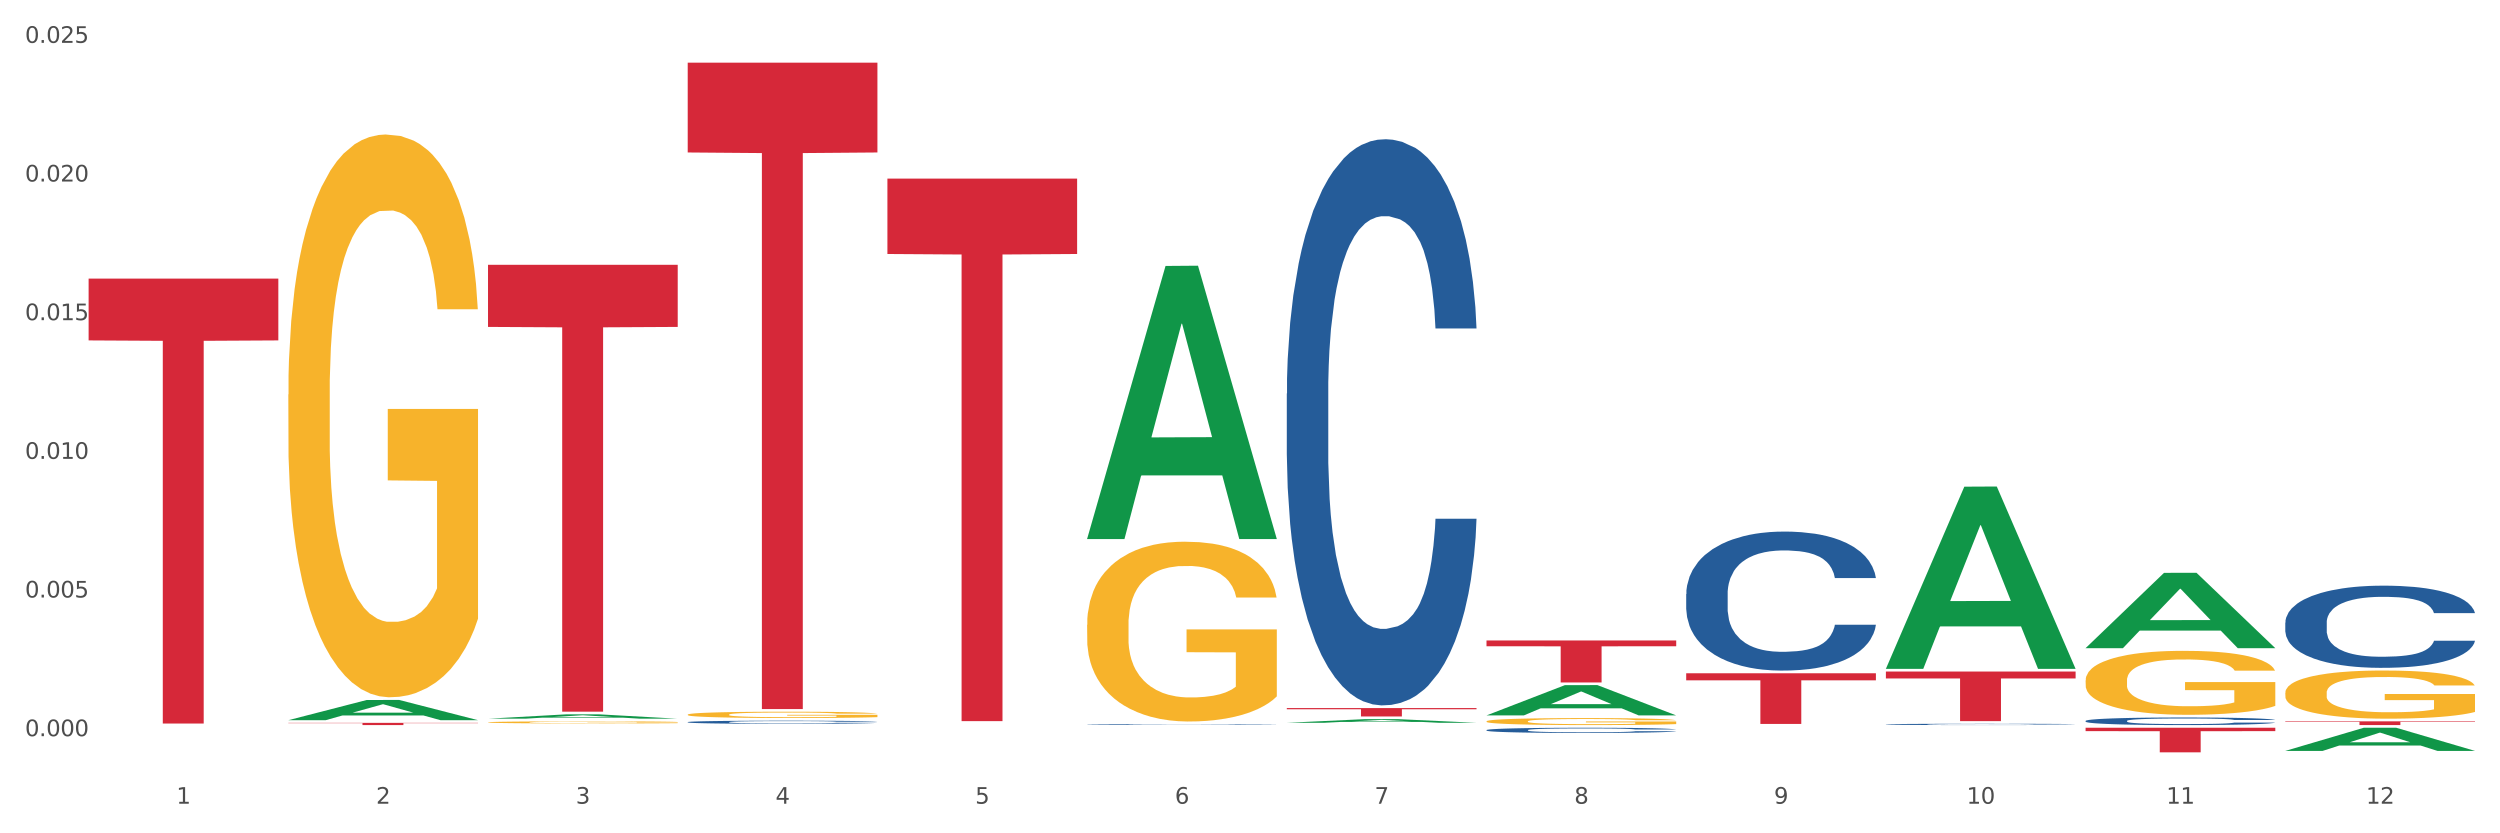 <?xml version="1.0" encoding="utf-8" standalone="no"?>
<!DOCTYPE svg PUBLIC "-//W3C//DTD SVG 1.1//EN"
  "http://www.w3.org/Graphics/SVG/1.1/DTD/svg11.dtd">
<svg xmlns:xlink="http://www.w3.org/1999/xlink" width="1080pt" height="360pt" viewBox="0 0 1080 360" xmlns="http://www.w3.org/2000/svg" version="1.1">
 <rect x="0" y="0" width="1080" height="360" fill="#333333" stroke="none"/>
 <defs>
  <style type="text/css">*{stroke-linejoin: round; stroke-linecap: butt}</style>
 </defs>
 <g id="figure_1">
  <g id="patch_1">
   <path d="M 0 360 
L 1080 360 
L 1080 0 
L 0 0 
z
" style="fill: #ffffff; stroke: #ffffff; stroke-linejoin: miter"/>
  </g>
  <g id="axes_1">
   <g id="matplotlib.axis_1">
    <g id="xtick_1">
     <g id="text_1">
      <!-- 1 -->
      <g style="fill: #4d4d4d" transform="translate(76.207 347.204) scale(0.096 -0.096)">
       <defs>
        <path id="DejaVuSans-31" d="M 794 531 
L 1825 531 
L 1825 4091 
L 703 3866 
L 703 4441 
L 1819 4666 
L 2450 4666 
L 2450 531 
L 3481 531 
L 3481 0 
L 794 0 
L 794 531 
z
" transform="scale(0.016)"/>
       </defs>
       <use xlink:href="#DejaVuSans-31"/>
      </g>
     </g>
    </g>
    <g id="xtick_2">
     <g id="text_2">
      <!-- 2 -->
      <g style="fill: #4d4d4d" transform="translate(162.476 347.204) scale(0.096 -0.096)">
       <defs>
        <path id="DejaVuSans-32" d="M 1228 531 
L 3431 531 
L 3431 0 
L 469 0 
L 469 531 
Q 828 903 1448 1529 
Q 2069 2156 2228 2338 
Q 2531 2678 2651 2914 
Q 2772 3150 2772 3378 
Q 2772 3750 2511 3984 
Q 2250 4219 1831 4219 
Q 1534 4219 1204 4116 
Q 875 4013 500 3803 
L 500 4441 
Q 881 4594 1212 4672 
Q 1544 4750 1819 4750 
Q 2544 4750 2975 4387 
Q 3406 4025 3406 3419 
Q 3406 3131 3298 2873 
Q 3191 2616 2906 2266 
Q 2828 2175 2409 1742 
Q 1991 1309 1228 531 
z
" transform="scale(0.016)"/>
       </defs>
       <use xlink:href="#DejaVuSans-32"/>
      </g>
     </g>
    </g>
    <g id="xtick_3">
     <g id="text_3">
      <!-- 3 -->
      <g style="fill: #4d4d4d" transform="translate(248.745 347.204) scale(0.096 -0.096)">
       <defs>
        <path id="DejaVuSans-33" d="M 2597 2516 
Q 3050 2419 3304 2112 
Q 3559 1806 3559 1356 
Q 3559 666 3084 287 
Q 2609 -91 1734 -91 
Q 1441 -91 1130 -33 
Q 819 25 488 141 
L 488 750 
Q 750 597 1062 519 
Q 1375 441 1716 441 
Q 2309 441 2620 675 
Q 2931 909 2931 1356 
Q 2931 1769 2642 2001 
Q 2353 2234 1838 2234 
L 1294 2234 
L 1294 2753 
L 1863 2753 
Q 2328 2753 2575 2939 
Q 2822 3125 2822 3475 
Q 2822 3834 2567 4026 
Q 2313 4219 1838 4219 
Q 1578 4219 1281 4162 
Q 984 4106 628 3988 
L 628 4550 
Q 988 4650 1302 4700 
Q 1616 4750 1894 4750 
Q 2613 4750 3031 4423 
Q 3450 4097 3450 3541 
Q 3450 3153 3228 2886 
Q 3006 2619 2597 2516 
z
" transform="scale(0.016)"/>
       </defs>
       <use xlink:href="#DejaVuSans-33"/>
      </g>
     </g>
    </g>
    <g id="xtick_4">
     <g id="text_4">
      <!-- 4 -->
      <g style="fill: #4d4d4d" transform="translate(335.014 347.204) scale(0.096 -0.096)">
       <defs>
        <path id="DejaVuSans-34" d="M 2419 4116 
L 825 1625 
L 2419 1625 
L 2419 4116 
z
M 2253 4666 
L 3047 4666 
L 3047 1625 
L 3713 1625 
L 3713 1100 
L 3047 1100 
L 3047 0 
L 2419 0 
L 2419 1100 
L 313 1100 
L 313 1709 
L 2253 4666 
z
" transform="scale(0.016)"/>
       </defs>
       <use xlink:href="#DejaVuSans-34"/>
      </g>
     </g>
    </g>
    <g id="xtick_5">
     <g id="text_5">
      <!-- 5 -->
      <g style="fill: #4d4d4d" transform="translate(421.284 347.204) scale(0.096 -0.096)">
       <defs>
        <path id="DejaVuSans-35" d="M 691 4666 
L 3169 4666 
L 3169 4134 
L 1269 4134 
L 1269 2991 
Q 1406 3038 1543 3061 
Q 1681 3084 1819 3084 
Q 2600 3084 3056 2656 
Q 3513 2228 3513 1497 
Q 3513 744 3044 326 
Q 2575 -91 1722 -91 
Q 1428 -91 1123 -41 
Q 819 9 494 109 
L 494 744 
Q 775 591 1075 516 
Q 1375 441 1709 441 
Q 2250 441 2565 725 
Q 2881 1009 2881 1497 
Q 2881 1984 2565 2268 
Q 2250 2553 1709 2553 
Q 1456 2553 1204 2497 
Q 953 2441 691 2322 
L 691 4666 
z
" transform="scale(0.016)"/>
       </defs>
       <use xlink:href="#DejaVuSans-35"/>
      </g>
     </g>
    </g>
    <g id="xtick_6">
     <g id="text_6">
      <!-- 6 -->
      <g style="fill: #4d4d4d" transform="translate(507.553 347.204) scale(0.096 -0.096)">
       <defs>
        <path id="DejaVuSans-36" d="M 2113 2584 
Q 1688 2584 1439 2293 
Q 1191 2003 1191 1497 
Q 1191 994 1439 701 
Q 1688 409 2113 409 
Q 2538 409 2786 701 
Q 3034 994 3034 1497 
Q 3034 2003 2786 2293 
Q 2538 2584 2113 2584 
z
M 3366 4563 
L 3366 3988 
Q 3128 4100 2886 4159 
Q 2644 4219 2406 4219 
Q 1781 4219 1451 3797 
Q 1122 3375 1075 2522 
Q 1259 2794 1537 2939 
Q 1816 3084 2150 3084 
Q 2853 3084 3261 2657 
Q 3669 2231 3669 1497 
Q 3669 778 3244 343 
Q 2819 -91 2113 -91 
Q 1303 -91 875 529 
Q 447 1150 447 2328 
Q 447 3434 972 4092 
Q 1497 4750 2381 4750 
Q 2619 4750 2861 4703 
Q 3103 4656 3366 4563 
z
" transform="scale(0.016)"/>
       </defs>
       <use xlink:href="#DejaVuSans-36"/>
      </g>
     </g>
    </g>
    <g id="xtick_7">
     <g id="text_7">
      <!-- 7 -->
      <g style="fill: #4d4d4d" transform="translate(593.822 347.204) scale(0.096 -0.096)">
       <defs>
        <path id="DejaVuSans-37" d="M 525 4666 
L 3525 4666 
L 3525 4397 
L 1831 0 
L 1172 0 
L 2766 4134 
L 525 4134 
L 525 4666 
z
" transform="scale(0.016)"/>
       </defs>
       <use xlink:href="#DejaVuSans-37"/>
      </g>
     </g>
    </g>
    <g id="xtick_8">
     <g id="text_8">
      <!-- 8 -->
      <g style="fill: #4d4d4d" transform="translate(680.091 347.204) scale(0.096 -0.096)">
       <defs>
        <path id="DejaVuSans-38" d="M 2034 2216 
Q 1584 2216 1326 1975 
Q 1069 1734 1069 1313 
Q 1069 891 1326 650 
Q 1584 409 2034 409 
Q 2484 409 2743 651 
Q 3003 894 3003 1313 
Q 3003 1734 2745 1975 
Q 2488 2216 2034 2216 
z
M 1403 2484 
Q 997 2584 770 2862 
Q 544 3141 544 3541 
Q 544 4100 942 4425 
Q 1341 4750 2034 4750 
Q 2731 4750 3128 4425 
Q 3525 4100 3525 3541 
Q 3525 3141 3298 2862 
Q 3072 2584 2669 2484 
Q 3125 2378 3379 2068 
Q 3634 1759 3634 1313 
Q 3634 634 3220 271 
Q 2806 -91 2034 -91 
Q 1263 -91 848 271 
Q 434 634 434 1313 
Q 434 1759 690 2068 
Q 947 2378 1403 2484 
z
M 1172 3481 
Q 1172 3119 1398 2916 
Q 1625 2713 2034 2713 
Q 2441 2713 2670 2916 
Q 2900 3119 2900 3481 
Q 2900 3844 2670 4047 
Q 2441 4250 2034 4250 
Q 1625 4250 1398 4047 
Q 1172 3844 1172 3481 
z
" transform="scale(0.016)"/>
       </defs>
       <use xlink:href="#DejaVuSans-38"/>
      </g>
     </g>
    </g>
    <g id="xtick_9">
     <g id="text_9">
      <!-- 9 -->
      <g style="fill: #4d4d4d" transform="translate(766.361 347.204) scale(0.096 -0.096)">
       <defs>
        <path id="DejaVuSans-39" d="M 703 97 
L 703 672 
Q 941 559 1184 500 
Q 1428 441 1663 441 
Q 2288 441 2617 861 
Q 2947 1281 2994 2138 
Q 2813 1869 2534 1725 
Q 2256 1581 1919 1581 
Q 1219 1581 811 2004 
Q 403 2428 403 3163 
Q 403 3881 828 4315 
Q 1253 4750 1959 4750 
Q 2769 4750 3195 4129 
Q 3622 3509 3622 2328 
Q 3622 1225 3098 567 
Q 2575 -91 1691 -91 
Q 1453 -91 1209 -44 
Q 966 3 703 97 
z
M 1959 2075 
Q 2384 2075 2632 2365 
Q 2881 2656 2881 3163 
Q 2881 3666 2632 3958 
Q 2384 4250 1959 4250 
Q 1534 4250 1286 3958 
Q 1038 3666 1038 3163 
Q 1038 2656 1286 2365 
Q 1534 2075 1959 2075 
z
" transform="scale(0.016)"/>
       </defs>
       <use xlink:href="#DejaVuSans-39"/>
      </g>
     </g>
    </g>
    <g id="xtick_10">
     <g id="text_10">
      <!-- 10 -->
      <g style="fill: #4d4d4d" transform="translate(849.576 347.204) scale(0.096 -0.096)">
       <defs>
        <path id="DejaVuSans-30" d="M 2034 4250 
Q 1547 4250 1301 3770 
Q 1056 3291 1056 2328 
Q 1056 1369 1301 889 
Q 1547 409 2034 409 
Q 2525 409 2770 889 
Q 3016 1369 3016 2328 
Q 3016 3291 2770 3770 
Q 2525 4250 2034 4250 
z
M 2034 4750 
Q 2819 4750 3233 4129 
Q 3647 3509 3647 2328 
Q 3647 1150 3233 529 
Q 2819 -91 2034 -91 
Q 1250 -91 836 529 
Q 422 1150 422 2328 
Q 422 3509 836 4129 
Q 1250 4750 2034 4750 
z
" transform="scale(0.016)"/>
       </defs>
       <use xlink:href="#DejaVuSans-31"/>
       <use xlink:href="#DejaVuSans-30" transform="translate(63.623 0)"/>
      </g>
     </g>
    </g>
    <g id="xtick_11">
     <g id="text_11">
      <!-- 11 -->
      <g style="fill: #4d4d4d" transform="translate(935.845 347.204) scale(0.096 -0.096)">
       <use xlink:href="#DejaVuSans-31"/>
       <use xlink:href="#DejaVuSans-31" transform="translate(63.623 0)"/>
      </g>
     </g>
    </g>
    <g id="xtick_12">
     <g id="text_12">
      <!-- 12 -->
      <g style="fill: #4d4d4d" transform="translate(1022.114 347.204) scale(0.096 -0.096)">
       <use xlink:href="#DejaVuSans-31"/>
       <use xlink:href="#DejaVuSans-32" transform="translate(63.623 0)"/>
      </g>
     </g>
    </g>
    <g id="xtick_13"/>
    <g id="xtick_14"/>
    <g id="xtick_15"/>
    <g id="xtick_16"/>
    <g id="xtick_17"/>
    <g id="xtick_18"/>
    <g id="xtick_19"/>
    <g id="xtick_20"/>
    <g id="xtick_21"/>
    <g id="xtick_22"/>
    <g id="xtick_23"/>
   </g>
   <g id="matplotlib.axis_2">
    <g id="ytick_1">
     <g id="text_13">
      <!-- 0.000 -->
      <g style="fill: #4d4d4d" transform="translate(10.8 318.031) scale(0.096 -0.096)">
       <defs>
        <path id="DejaVuSans-2e" d="M 684 794 
L 1344 794 
L 1344 0 
L 684 0 
L 684 794 
z
" transform="scale(0.016)"/>
       </defs>
       <use xlink:href="#DejaVuSans-30"/>
       <use xlink:href="#DejaVuSans-2e" transform="translate(63.623 0)"/>
       <use xlink:href="#DejaVuSans-30" transform="translate(95.41 0)"/>
       <use xlink:href="#DejaVuSans-30" transform="translate(159.033 0)"/>
       <use xlink:href="#DejaVuSans-30" transform="translate(222.656 0)"/>
      </g>
     </g>
    </g>
    <g id="ytick_2">
     <g id="text_14">
      <!-- 0.005 -->
      <g style="fill: #4d4d4d" transform="translate(10.8 258.127) scale(0.096 -0.096)">
       <use xlink:href="#DejaVuSans-30"/>
       <use xlink:href="#DejaVuSans-2e" transform="translate(63.623 0)"/>
       <use xlink:href="#DejaVuSans-30" transform="translate(95.41 0)"/>
       <use xlink:href="#DejaVuSans-30" transform="translate(159.033 0)"/>
       <use xlink:href="#DejaVuSans-35" transform="translate(222.656 0)"/>
      </g>
     </g>
    </g>
    <g id="ytick_3">
     <g id="text_15">
      <!-- 0.010 -->
      <g style="fill: #4d4d4d" transform="translate(10.8 198.223) scale(0.096 -0.096)">
       <use xlink:href="#DejaVuSans-30"/>
       <use xlink:href="#DejaVuSans-2e" transform="translate(63.623 0)"/>
       <use xlink:href="#DejaVuSans-30" transform="translate(95.41 0)"/>
       <use xlink:href="#DejaVuSans-31" transform="translate(159.033 0)"/>
       <use xlink:href="#DejaVuSans-30" transform="translate(222.656 0)"/>
      </g>
     </g>
    </g>
    <g id="ytick_4">
     <g id="text_16">
      <!-- 0.015 -->
      <g style="fill: #4d4d4d" transform="translate(10.8 138.319) scale(0.096 -0.096)">
       <use xlink:href="#DejaVuSans-30"/>
       <use xlink:href="#DejaVuSans-2e" transform="translate(63.623 0)"/>
       <use xlink:href="#DejaVuSans-30" transform="translate(95.41 0)"/>
       <use xlink:href="#DejaVuSans-31" transform="translate(159.033 0)"/>
       <use xlink:href="#DejaVuSans-35" transform="translate(222.656 0)"/>
      </g>
     </g>
    </g>
    <g id="ytick_5">
     <g id="text_17">
      <!-- 0.020 -->
      <g style="fill: #4d4d4d" transform="translate(10.8 78.415) scale(0.096 -0.096)">
       <use xlink:href="#DejaVuSans-30"/>
       <use xlink:href="#DejaVuSans-2e" transform="translate(63.623 0)"/>
       <use xlink:href="#DejaVuSans-30" transform="translate(95.41 0)"/>
       <use xlink:href="#DejaVuSans-32" transform="translate(159.033 0)"/>
       <use xlink:href="#DejaVuSans-30" transform="translate(222.656 0)"/>
      </g>
     </g>
    </g>
    <g id="ytick_6">
     <g id="text_18">
      <!-- 0.025 -->
      <g style="fill: #4d4d4d" transform="translate(10.8 18.511) scale(0.096 -0.096)">
       <use xlink:href="#DejaVuSans-30"/>
       <use xlink:href="#DejaVuSans-2e" transform="translate(63.623 0)"/>
       <use xlink:href="#DejaVuSans-30" transform="translate(95.41 0)"/>
       <use xlink:href="#DejaVuSans-32" transform="translate(159.033 0)"/>
       <use xlink:href="#DejaVuSans-35" transform="translate(222.656 0)"/>
      </g>
     </g>
    </g>
    <g id="ytick_7"/>
    <g id="ytick_8"/>
    <g id="ytick_9"/>
    <g id="ytick_10"/>
    <g id="ytick_11"/>
   </g>
   <g id="PolyCollection_1">
    <path d="M 124.552 311.109 
L 124.637 311.1 
L 158.433 302.39 
L 172.458 302.382 
L 206.508 311.125 
L 190.286 311.125 
L 182.935 309.089 
L 148.041 309.089 
L 147.787 309.122 
L 140.69 311.125 
L 124.552 311.125 
L 124.552 311.109 
L 152.434 307.874 
L 178.542 307.866 
L 165.615 304.246 
L 165.446 304.229 
L 165.277 304.254 
L 152.35 307.866 
L 152.434 307.874 
L 124.552 311.109 
z
" clip-path="url(#p515b7973e4)" style="fill: #109648"/>
    <path d="M 555.898 170.043 
L 555.995 169.82 
L 555.995 163.565 
L 556.286 155.077 
L 557.351 139.441 
L 558.708 127.603 
L 561.033 113.754 
L 562.292 107.946 
L 563.939 101.468 
L 567.329 90.97 
L 571.204 82.035 
L 573.917 77.121 
L 575.951 73.994 
L 580.504 68.409 
L 583.12 65.952 
L 585.832 63.942 
L 588.157 62.602 
L 592.032 61.038 
L 595.132 60.368 
L 598.717 60.145 
L 601.72 60.368 
L 605.692 61.261 
L 611.504 63.942 
L 613.732 65.506 
L 616.735 68.186 
L 619.835 71.76 
L 622.354 75.334 
L 625.26 80.471 
L 628.263 87.172 
L 631.17 95.661 
L 633.204 103.479 
L 634.851 111.743 
L 636.304 121.795 
L 637.37 132.74 
L 637.854 141.898 
L 620.126 141.898 
L 619.642 133.634 
L 618.673 124.699 
L 617.704 118.668 
L 616.638 113.754 
L 614.992 108.169 
L 613.538 104.595 
L 611.117 100.351 
L 608.889 97.671 
L 607.048 96.107 
L 604.82 94.767 
L 600.073 93.427 
L 596.682 93.427 
L 594.551 93.874 
L 591.936 94.99 
L 589.707 96.554 
L 587.092 99.234 
L 585.057 102.138 
L 583.023 105.936 
L 581.861 108.616 
L 580.117 113.53 
L 578.954 117.551 
L 577.404 124.475 
L 576.532 129.39 
L 574.982 142.122 
L 574.304 151.503 
L 574.014 157.981 
L 573.82 165.129 
L 573.82 199.975 
L 574.401 215.611 
L 574.886 222.312 
L 575.661 229.906 
L 577.114 239.735 
L 579.245 249.34 
L 581.473 256.264 
L 583.314 260.508 
L 585.057 263.635 
L 586.801 266.092 
L 588.932 268.326 
L 590.676 269.666 
L 593.292 271.007 
L 596.392 271.677 
L 598.814 271.677 
L 603.754 270.56 
L 605.982 269.443 
L 608.114 267.879 
L 610.439 265.422 
L 612.279 262.742 
L 613.345 260.732 
L 615.088 256.487 
L 616.445 252.02 
L 617.607 246.883 
L 618.382 242.415 
L 619.254 235.714 
L 619.932 228.119 
L 620.126 224.099 
L 637.854 224.099 
L 637.466 232.14 
L 636.788 239.958 
L 635.432 250.456 
L 634.366 256.487 
L 632.72 263.859 
L 630.976 270.113 
L 628.554 277.038 
L 626.326 282.175 
L 624.001 286.643 
L 621.482 290.663 
L 616.929 296.247 
L 615.282 297.811 
L 611.795 300.491 
L 609.082 302.055 
L 605.11 303.619 
L 601.042 304.512 
L 596.779 304.736 
L 593.001 304.289 
L 588.836 302.949 
L 586.22 301.608 
L 583.314 299.598 
L 579.923 296.471 
L 576.726 292.674 
L 573.723 288.206 
L 570.914 283.069 
L 568.298 277.261 
L 564.908 267.656 
L 562.389 258.274 
L 560.548 249.563 
L 559.289 242.192 
L 558.029 232.81 
L 557.351 226.332 
L 556.286 210.696 
L 555.898 196.177 
L 555.898 170.043 
z
" clip-path="url(#p515b7973e4)" style="fill: #255c99"/>
    <path d="M 642.167 315.394 
L 642.264 315.392 
L 642.264 315.334 
L 642.555 315.256 
L 643.621 315.112 
L 644.977 315.004 
L 647.302 314.876 
L 648.561 314.823 
L 650.208 314.763 
L 653.599 314.667 
L 657.474 314.585 
L 660.186 314.539 
L 662.22 314.511 
L 666.774 314.459 
L 669.389 314.437 
L 672.102 314.418 
L 674.427 314.406 
L 678.302 314.392 
L 681.402 314.385 
L 684.986 314.383 
L 687.989 314.385 
L 691.961 314.394 
L 697.773 314.418 
L 700.001 314.433 
L 703.005 314.457 
L 706.105 314.49 
L 708.623 314.523 
L 711.53 314.57 
L 714.533 314.632 
L 717.439 314.71 
L 719.473 314.782 
L 721.12 314.858 
L 722.573 314.95 
L 723.639 315.051 
L 724.123 315.135 
L 706.395 315.135 
L 705.911 315.059 
L 704.942 314.977 
L 703.973 314.921 
L 702.908 314.876 
L 701.261 314.825 
L 699.808 314.792 
L 697.386 314.753 
L 695.158 314.728 
L 693.317 314.714 
L 691.089 314.702 
L 686.342 314.689 
L 682.952 314.689 
L 680.82 314.693 
L 678.205 314.704 
L 675.977 314.718 
L 673.361 314.743 
L 671.327 314.769 
L 669.292 314.804 
L 668.13 314.829 
L 666.386 314.874 
L 665.224 314.911 
L 663.674 314.975 
L 662.802 315.02 
L 661.252 315.137 
L 660.574 315.223 
L 660.283 315.283 
L 660.089 315.349 
L 660.089 315.669 
L 660.67 315.813 
L 661.155 315.874 
L 661.93 315.944 
L 663.383 316.034 
L 665.514 316.123 
L 667.742 316.186 
L 669.583 316.225 
L 671.327 316.254 
L 673.07 316.277 
L 675.202 316.297 
L 676.945 316.31 
L 679.561 316.322 
L 682.661 316.328 
L 685.083 316.328 
L 690.023 316.318 
L 692.252 316.308 
L 694.383 316.293 
L 696.708 316.271 
L 698.548 316.246 
L 699.614 316.228 
L 701.358 316.189 
L 702.714 316.147 
L 703.876 316.1 
L 704.651 316.059 
L 705.523 315.998 
L 706.201 315.928 
L 706.395 315.891 
L 724.123 315.891 
L 723.736 315.965 
L 723.058 316.037 
L 721.701 316.133 
L 720.636 316.189 
L 718.989 316.256 
L 717.245 316.314 
L 714.823 316.377 
L 712.595 316.425 
L 710.27 316.466 
L 707.751 316.503 
L 703.198 316.554 
L 701.551 316.568 
L 698.064 316.593 
L 695.351 316.607 
L 691.38 316.622 
L 687.311 316.63 
L 683.048 316.632 
L 679.27 316.628 
L 675.105 316.616 
L 672.489 316.603 
L 669.583 316.585 
L 666.192 316.556 
L 662.995 316.521 
L 659.992 316.48 
L 657.183 316.433 
L 654.567 316.379 
L 651.177 316.291 
L 648.658 316.205 
L 646.817 316.125 
L 645.558 316.057 
L 644.299 315.971 
L 643.621 315.911 
L 642.555 315.768 
L 642.167 315.634 
L 642.167 315.394 
z
" clip-path="url(#p515b7973e4)" style="fill: #255c99"/>
    <path d="M 728.437 256.624 
L 728.534 256.569 
L 728.534 255.033 
L 728.824 252.949 
L 729.89 249.109 
L 731.246 246.202 
L 733.571 242.801 
L 734.83 241.375 
L 736.477 239.784 
L 739.868 237.206 
L 743.743 235.012 
L 746.455 233.806 
L 748.49 233.038 
L 753.043 231.667 
L 755.658 231.063 
L 758.371 230.57 
L 760.696 230.24 
L 764.571 229.856 
L 767.671 229.692 
L 771.255 229.637 
L 774.258 229.692 
L 778.23 229.911 
L 784.043 230.57 
L 786.271 230.953 
L 789.274 231.612 
L 792.374 232.489 
L 794.892 233.367 
L 797.799 234.628 
L 800.802 236.274 
L 803.708 238.358 
L 805.742 240.278 
L 807.389 242.308 
L 808.842 244.776 
L 809.908 247.464 
L 810.392 249.712 
L 792.664 249.712 
L 792.18 247.683 
L 791.211 245.489 
L 790.243 244.008 
L 789.177 242.801 
L 787.53 241.43 
L 786.077 240.552 
L 783.655 239.51 
L 781.427 238.852 
L 779.586 238.468 
L 777.358 238.139 
L 772.611 237.81 
L 769.221 237.81 
L 767.09 237.92 
L 764.474 238.194 
L 762.246 238.578 
L 759.63 239.236 
L 757.596 239.949 
L 755.561 240.881 
L 754.399 241.54 
L 752.655 242.746 
L 751.493 243.734 
L 749.943 245.434 
L 749.071 246.641 
L 747.521 249.767 
L 746.843 252.071 
L 746.552 253.662 
L 746.358 255.417 
L 746.358 263.974 
L 746.94 267.813 
L 747.424 269.459 
L 748.199 271.324 
L 749.652 273.737 
L 751.783 276.096 
L 754.011 277.796 
L 755.852 278.838 
L 757.596 279.606 
L 759.34 280.21 
L 761.471 280.758 
L 763.215 281.087 
L 765.83 281.416 
L 768.93 281.581 
L 771.352 281.581 
L 776.293 281.307 
L 778.521 281.032 
L 780.652 280.648 
L 782.977 280.045 
L 784.818 279.387 
L 785.883 278.893 
L 787.627 277.851 
L 788.983 276.754 
L 790.146 275.492 
L 790.921 274.395 
L 791.793 272.75 
L 792.471 270.885 
L 792.664 269.898 
L 810.392 269.898 
L 810.005 271.872 
L 809.327 273.792 
L 807.971 276.37 
L 806.905 277.851 
L 805.258 279.661 
L 803.514 281.197 
L 801.092 282.897 
L 798.864 284.159 
L 796.539 285.256 
L 794.021 286.243 
L 789.468 287.615 
L 787.821 287.998 
L 784.333 288.657 
L 781.621 289.041 
L 777.649 289.425 
L 773.58 289.644 
L 769.318 289.699 
L 765.54 289.589 
L 761.374 289.26 
L 758.758 288.931 
L 755.852 288.437 
L 752.461 287.669 
L 749.265 286.737 
L 746.262 285.64 
L 743.452 284.378 
L 740.837 282.952 
L 737.446 280.594 
L 734.927 278.29 
L 733.087 276.151 
L 731.827 274.341 
L 730.568 272.037 
L 729.89 270.446 
L 728.824 266.607 
L 728.437 263.041 
L 728.437 256.624 
z
" clip-path="url(#p515b7973e4)" style="fill: #255c99"/>
    <path d="M 814.706 312.921 
L 814.803 312.921 
L 814.803 312.906 
L 815.093 312.887 
L 816.159 312.85 
L 817.515 312.823 
L 819.84 312.791 
L 821.1 312.777 
L 822.746 312.762 
L 826.137 312.738 
L 830.012 312.717 
L 832.724 312.706 
L 834.759 312.698 
L 839.312 312.685 
L 841.928 312.68 
L 844.64 312.675 
L 846.965 312.672 
L 850.84 312.668 
L 853.94 312.667 
L 857.524 312.666 
L 860.527 312.667 
L 864.499 312.669 
L 870.312 312.675 
L 872.54 312.679 
L 875.543 312.685 
L 878.643 312.693 
L 881.162 312.701 
L 884.068 312.713 
L 887.071 312.729 
L 889.977 312.749 
L 892.012 312.767 
L 893.658 312.786 
L 895.112 312.809 
L 896.177 312.835 
L 896.662 312.856 
L 878.934 312.856 
L 878.449 312.837 
L 877.48 312.816 
L 876.512 312.802 
L 875.446 312.791 
L 873.799 312.778 
L 872.346 312.769 
L 869.924 312.76 
L 867.696 312.753 
L 865.856 312.75 
L 863.627 312.747 
L 858.881 312.743 
L 855.49 312.743 
L 853.359 312.744 
L 850.743 312.747 
L 848.515 312.751 
L 845.899 312.757 
L 843.865 312.764 
L 841.831 312.772 
L 840.668 312.779 
L 838.924 312.79 
L 837.762 312.799 
L 836.212 312.816 
L 835.34 312.827 
L 833.79 312.856 
L 833.112 312.878 
L 832.821 312.893 
L 832.628 312.91 
L 832.628 312.991 
L 833.209 313.027 
L 833.693 313.043 
L 834.468 313.06 
L 835.921 313.083 
L 838.053 313.105 
L 840.281 313.122 
L 842.121 313.131 
L 843.865 313.139 
L 845.609 313.144 
L 847.74 313.15 
L 849.484 313.153 
L 852.099 313.156 
L 855.199 313.157 
L 857.621 313.157 
L 862.562 313.155 
L 864.79 313.152 
L 866.921 313.148 
L 869.246 313.143 
L 871.087 313.137 
L 872.152 313.132 
L 873.896 313.122 
L 875.252 313.112 
L 876.415 313.1 
L 877.19 313.089 
L 878.062 313.074 
L 878.74 313.056 
L 878.934 313.047 
L 896.662 313.047 
L 896.274 313.065 
L 895.596 313.084 
L 894.24 313.108 
L 893.174 313.122 
L 891.527 313.139 
L 889.784 313.154 
L 887.362 313.17 
L 885.134 313.182 
L 882.809 313.192 
L 880.29 313.201 
L 875.737 313.214 
L 874.09 313.218 
L 870.602 313.224 
L 867.89 313.228 
L 863.918 313.231 
L 859.849 313.234 
L 855.587 313.234 
L 851.809 313.233 
L 847.643 313.23 
L 845.028 313.227 
L 842.121 313.222 
L 838.731 313.215 
L 835.534 313.206 
L 832.531 313.196 
L 829.721 313.184 
L 827.106 313.17 
L 823.715 313.148 
L 821.196 313.126 
L 819.356 313.106 
L 818.096 313.089 
L 816.837 313.067 
L 816.159 313.052 
L 815.093 313.016 
L 814.706 312.982 
L 814.706 312.921 
z
" clip-path="url(#p515b7973e4)" style="fill: #255c99"/>
    <path d="M 900.975 311.426 
L 901.072 311.423 
L 901.072 311.339 
L 901.363 311.225 
L 902.428 311.015 
L 903.784 310.856 
L 906.109 310.67 
L 907.369 310.592 
L 909.016 310.505 
L 912.406 310.364 
L 916.281 310.244 
L 918.994 310.178 
L 921.028 310.136 
L 925.581 310.061 
L 928.197 310.028 
L 930.909 310.001 
L 933.234 309.983 
L 937.109 309.962 
L 940.209 309.953 
L 943.794 309.95 
L 946.797 309.953 
L 950.768 309.965 
L 956.581 310.001 
L 958.809 310.022 
L 961.812 310.058 
L 964.912 310.106 
L 967.431 310.154 
L 970.337 310.223 
L 973.34 310.313 
L 976.246 310.427 
L 978.281 310.532 
L 979.928 310.643 
L 981.381 310.778 
L 982.446 310.925 
L 982.931 311.048 
L 965.203 311.048 
L 964.718 310.937 
L 963.75 310.817 
L 962.781 310.736 
L 961.715 310.67 
L 960.068 310.595 
L 958.615 310.547 
L 956.193 310.49 
L 953.965 310.454 
L 952.125 310.433 
L 949.897 310.415 
L 945.15 310.397 
L 941.759 310.397 
L 939.628 310.403 
L 937.012 310.418 
L 934.784 310.439 
L 932.169 310.475 
L 930.134 310.514 
L 928.1 310.565 
L 926.937 310.601 
L 925.194 310.667 
L 924.031 310.721 
L 922.481 310.814 
L 921.609 310.88 
L 920.059 311.051 
L 919.381 311.177 
L 919.091 311.264 
L 918.897 311.36 
L 918.897 311.828 
L 919.478 312.037 
L 919.962 312.127 
L 920.737 312.229 
L 922.191 312.361 
L 924.322 312.49 
L 926.55 312.583 
L 928.391 312.64 
L 930.134 312.682 
L 931.878 312.715 
L 934.009 312.745 
L 935.753 312.763 
L 938.369 312.781 
L 941.469 312.79 
L 943.89 312.79 
L 948.831 312.775 
L 951.059 312.76 
L 953.19 312.739 
L 955.515 312.706 
L 957.356 312.67 
L 958.422 312.643 
L 960.165 312.586 
L 961.522 312.526 
L 962.684 312.457 
L 963.459 312.397 
L 964.331 312.307 
L 965.009 312.205 
L 965.203 312.151 
L 982.931 312.151 
L 982.543 312.259 
L 981.865 312.364 
L 980.509 312.505 
L 979.443 312.586 
L 977.796 312.685 
L 976.053 312.769 
L 973.631 312.862 
L 971.403 312.931 
L 969.078 312.991 
L 966.559 313.045 
L 962.006 313.12 
L 960.359 313.141 
L 956.872 313.177 
L 954.159 313.198 
L 950.187 313.219 
L 946.119 313.231 
L 941.856 313.234 
L 938.078 313.228 
L 933.912 313.21 
L 931.297 313.192 
L 928.391 313.165 
L 925 313.123 
L 921.803 313.072 
L 918.8 313.012 
L 915.991 312.943 
L 913.375 312.865 
L 909.984 312.736 
L 907.466 312.61 
L 905.625 312.493 
L 904.366 312.394 
L 903.106 312.268 
L 902.428 312.181 
L 901.363 311.971 
L 900.975 311.777 
L 900.975 311.426 
z
" clip-path="url(#p515b7973e4)" style="fill: #255c99"/>
    <path d="M 987.244 268.958 
L 987.341 268.925 
L 987.341 268.017 
L 987.632 266.785 
L 988.697 264.515 
L 990.054 262.797 
L 992.379 260.786 
L 993.638 259.943 
L 995.285 259.003 
L 998.675 257.478 
L 1002.55 256.181 
L 1005.263 255.468 
L 1007.297 255.014 
L 1011.85 254.203 
L 1014.466 253.847 
L 1017.178 253.555 
L 1019.503 253.36 
L 1023.378 253.133 
L 1026.478 253.036 
L 1030.063 253.003 
L 1033.066 253.036 
L 1037.038 253.166 
L 1042.85 253.555 
L 1045.078 253.782 
L 1048.081 254.171 
L 1051.181 254.69 
L 1053.7 255.208 
L 1056.606 255.954 
L 1059.609 256.927 
L 1062.516 258.159 
L 1064.55 259.294 
L 1066.197 260.494 
L 1067.65 261.953 
L 1068.716 263.542 
L 1069.2 264.872 
L 1051.472 264.872 
L 1050.988 263.672 
L 1050.019 262.375 
L 1049.05 261.499 
L 1047.985 260.786 
L 1046.338 259.975 
L 1044.885 259.457 
L 1042.463 258.84 
L 1040.235 258.451 
L 1038.394 258.224 
L 1036.166 258.03 
L 1031.419 257.835 
L 1028.028 257.835 
L 1025.897 257.9 
L 1023.282 258.062 
L 1021.053 258.289 
L 1018.438 258.678 
L 1016.403 259.1 
L 1014.369 259.651 
L 1013.207 260.04 
L 1011.463 260.754 
L 1010.3 261.337 
L 1008.75 262.343 
L 1007.879 263.056 
L 1006.329 264.904 
L 1005.65 266.266 
L 1005.36 267.207 
L 1005.166 268.244 
L 1005.166 273.303 
L 1005.747 275.573 
L 1006.232 276.546 
L 1007.007 277.648 
L 1008.46 279.075 
L 1010.591 280.47 
L 1012.819 281.475 
L 1014.66 282.091 
L 1016.403 282.545 
L 1018.147 282.902 
L 1020.278 283.226 
L 1022.022 283.421 
L 1024.638 283.615 
L 1027.738 283.712 
L 1030.16 283.712 
L 1035.1 283.55 
L 1037.328 283.388 
L 1039.46 283.161 
L 1041.785 282.804 
L 1043.625 282.415 
L 1044.691 282.123 
L 1046.435 281.507 
L 1047.791 280.859 
L 1048.953 280.113 
L 1049.728 279.464 
L 1050.6 278.492 
L 1051.278 277.389 
L 1051.472 276.805 
L 1069.2 276.805 
L 1068.813 277.973 
L 1068.134 279.108 
L 1066.778 280.632 
L 1065.713 281.507 
L 1064.066 282.577 
L 1062.322 283.485 
L 1059.9 284.491 
L 1057.672 285.236 
L 1055.347 285.885 
L 1052.828 286.469 
L 1048.275 287.279 
L 1046.628 287.506 
L 1043.141 287.896 
L 1040.428 288.123 
L 1036.456 288.35 
L 1032.388 288.479 
L 1028.125 288.512 
L 1024.347 288.447 
L 1020.182 288.252 
L 1017.566 288.058 
L 1014.66 287.766 
L 1011.269 287.312 
L 1008.072 286.761 
L 1005.069 286.112 
L 1002.26 285.366 
L 999.644 284.523 
L 996.254 283.129 
L 993.735 281.767 
L 991.894 280.502 
L 990.635 279.432 
L 989.375 278.07 
L 988.697 277.13 
L 987.632 274.86 
L 987.244 272.752 
L 987.244 268.958 
z
" clip-path="url(#p515b7973e4)" style="fill: #255c99"/>
    <path d="M 987.244 311.622 
L 1069.2 311.622 
L 1069.2 311.846 
L 1036.961 311.848 
L 1036.961 313.234 
L 1019.289 313.234 
L 1019.289 311.848 
L 987.244 311.846 
L 987.244 311.624 
L 987.244 311.622 
z
" clip-path="url(#p515b7973e4)" style="fill: #d62839"/>
    <path d="M 900.975 314.383 
L 982.931 314.383 
L 982.931 315.86 
L 950.692 315.87 
L 950.692 325.011 
L 933.019 325.011 
L 933.019 315.87 
L 900.975 315.86 
L 900.975 314.393 
L 900.975 314.383 
z
" clip-path="url(#p515b7973e4)" style="fill: #d62839"/>
    <path d="M 814.706 290.113 
L 896.662 290.113 
L 896.662 293.087 
L 864.423 293.108 
L 864.423 311.517 
L 846.75 311.517 
L 846.75 293.108 
L 814.706 293.087 
L 814.706 290.133 
L 814.706 290.113 
z
" clip-path="url(#p515b7973e4)" style="fill: #d62839"/>
    <path d="M 728.437 290.848 
L 810.392 290.848 
L 810.392 293.892 
L 778.154 293.913 
L 778.154 312.752 
L 760.481 312.752 
L 760.481 293.913 
L 728.437 293.892 
L 728.437 290.869 
L 728.437 290.848 
z
" clip-path="url(#p515b7973e4)" style="fill: #d62839"/>
    <path d="M 642.167 276.667 
L 724.123 276.667 
L 724.123 279.188 
L 691.885 279.205 
L 691.885 294.811 
L 674.212 294.811 
L 674.212 279.205 
L 642.167 279.188 
L 642.167 276.684 
L 642.167 276.667 
z
" clip-path="url(#p515b7973e4)" style="fill: #d62839"/>
    <path d="M 555.898 305.885 
L 637.854 305.885 
L 637.854 306.389 
L 605.615 306.392 
L 605.615 309.51 
L 587.943 309.51 
L 587.943 306.392 
L 555.898 306.389 
L 555.898 305.888 
L 555.898 305.885 
z
" clip-path="url(#p515b7973e4)" style="fill: #d62839"/>
    <path d="M 383.36 77.15 
L 465.316 77.15 
L 465.316 109.723 
L 433.077 109.943 
L 433.077 311.542 
L 415.404 311.542 
L 415.404 109.943 
L 383.36 109.723 
L 383.36 77.37 
L 383.36 77.15 
z
" clip-path="url(#p515b7973e4)" style="fill: #d62839"/>
    <path d="M 297.091 27.06 
L 379.046 27.06 
L 379.046 65.866 
L 346.808 66.129 
L 346.808 306.31 
L 329.135 306.31 
L 329.135 66.129 
L 297.091 65.866 
L 297.091 27.322 
L 297.091 27.06 
z
" clip-path="url(#p515b7973e4)" style="fill: #d62839"/>
    <path d="M 210.821 114.399 
L 292.777 114.399 
L 292.777 141.225 
L 260.539 141.406 
L 260.539 307.439 
L 242.866 307.439 
L 242.866 141.406 
L 210.821 141.225 
L 210.821 114.58 
L 210.821 114.399 
z
" clip-path="url(#p515b7973e4)" style="fill: #d62839"/>
    <path d="M 124.552 312.274 
L 206.508 312.274 
L 206.508 312.408 
L 174.269 312.409 
L 174.269 313.234 
L 156.597 313.234 
L 156.597 312.409 
L 124.552 312.408 
L 124.552 312.275 
L 124.552 312.274 
z
" clip-path="url(#p515b7973e4)" style="fill: #d62839"/>
    <path d="M 38.283 120.344 
L 120.239 120.344 
L 120.239 147.058 
L 88 147.239 
L 88 312.578 
L 70.327 312.578 
L 70.327 147.239 
L 38.283 147.058 
L 38.283 120.525 
L 38.283 120.344 
z
" clip-path="url(#p515b7973e4)" style="fill: #d62839"/>
    <path d="M 987.244 299.278 
L 987.341 299.259 
L 987.341 298.575 
L 987.535 297.986 
L 988.502 296.56 
L 989.954 295.382 
L 991.018 294.755 
L 992.082 294.241 
L 993.34 293.728 
L 994.888 293.196 
L 997.694 292.417 
L 999.436 292.018 
L 1001.565 291.6 
L 1005.435 290.991 
L 1008.241 290.649 
L 1011.144 290.364 
L 1015.885 290.022 
L 1018.982 289.87 
L 1022.271 289.756 
L 1026.239 289.68 
L 1029.238 289.661 
L 1035.818 289.718 
L 1041.43 289.889 
L 1044.139 290.022 
L 1047.623 290.25 
L 1049.461 290.402 
L 1052.461 290.706 
L 1055.557 291.105 
L 1057.686 291.448 
L 1060.879 292.094 
L 1063.298 292.74 
L 1065.523 293.538 
L 1066.684 294.089 
L 1067.555 294.603 
L 1068.329 295.192 
L 1069.103 296.123 
L 1051.686 296.123 
L 1051.009 295.458 
L 1049.945 294.831 
L 1048.397 294.222 
L 1047.042 293.842 
L 1044.72 293.367 
L 1042.591 293.063 
L 1040.366 292.835 
L 1037.656 292.645 
L 1035.528 292.55 
L 1032.528 292.474 
L 1026.626 292.493 
L 1022.658 292.645 
L 1019.949 292.835 
L 1018.207 293.006 
L 1016.659 293.196 
L 1014.918 293.462 
L 1012.886 293.861 
L 1011.434 294.222 
L 1009.983 294.679 
L 1008.822 295.135 
L 1007.757 295.667 
L 1006.887 296.237 
L 1006.209 296.826 
L 1005.629 297.549 
L 1005.145 298.746 
L 1005.145 301.35 
L 1005.338 301.939 
L 1005.822 302.718 
L 1006.403 303.307 
L 1007.37 304.011 
L 1008.241 304.486 
L 1009.886 305.17 
L 1011.725 305.74 
L 1013.176 306.101 
L 1014.627 306.405 
L 1017.143 306.824 
L 1019.949 307.166 
L 1022.368 307.375 
L 1025.658 307.565 
L 1027.883 307.641 
L 1029.819 307.679 
L 1034.56 307.679 
L 1037.947 307.622 
L 1041.72 307.489 
L 1044.623 307.318 
L 1047.042 307.109 
L 1049.751 306.767 
L 1051.493 306.443 
L 1051.493 302.471 
L 1030.206 302.452 
L 1030.206 299.81 
L 1069.2 299.81 
L 1069.2 307.565 
L 1067.555 307.964 
L 1065.717 308.325 
L 1063.781 308.648 
L 1060.879 309.047 
L 1057.395 309.427 
L 1054.299 309.693 
L 1051.009 309.922 
L 1047.139 310.131 
L 1042.107 310.321 
L 1039.011 310.397 
L 1035.14 310.454 
L 1030.593 310.473 
L 1026.626 310.435 
L 1022.755 310.34 
L 1018.691 310.169 
L 1014.724 309.922 
L 1011.725 309.674 
L 1008.725 309.37 
L 1005.532 308.971 
L 1003.016 308.591 
L 1001.081 308.249 
L 998.952 307.812 
L 996.63 307.242 
L 994.888 306.729 
L 993.34 306.196 
L 991.695 305.512 
L 990.534 304.923 
L 989.373 304.182 
L 988.696 303.631 
L 987.922 302.775 
L 987.341 301.578 
L 987.244 299.278 
z
" clip-path="url(#p515b7973e4)" style="fill: #f7b32b"/>
    <path d="M 900.975 293.933 
L 901.072 293.907 
L 901.072 292.999 
L 901.265 292.216 
L 902.233 290.323 
L 903.684 288.758 
L 904.749 287.925 
L 905.813 287.243 
L 907.071 286.561 
L 908.619 285.855 
L 911.425 284.82 
L 913.167 284.29 
L 915.296 283.734 
L 919.166 282.926 
L 921.972 282.472 
L 924.875 282.093 
L 929.616 281.639 
L 932.712 281.437 
L 936.002 281.286 
L 939.969 281.185 
L 942.969 281.159 
L 949.549 281.235 
L 955.161 281.462 
L 957.87 281.639 
L 961.353 281.942 
L 963.192 282.144 
L 966.191 282.548 
L 969.288 283.078 
L 971.416 283.532 
L 974.609 284.391 
L 977.028 285.249 
L 979.254 286.309 
L 980.415 287.041 
L 981.286 287.723 
L 982.06 288.505 
L 982.834 289.742 
L 965.417 289.742 
L 964.74 288.859 
L 963.676 288.026 
L 962.127 287.218 
L 960.773 286.713 
L 958.451 286.082 
L 956.322 285.678 
L 954.096 285.375 
L 951.387 285.123 
L 949.258 284.996 
L 946.259 284.895 
L 940.356 284.921 
L 936.389 285.123 
L 933.68 285.375 
L 931.938 285.602 
L 930.39 285.855 
L 928.648 286.208 
L 926.616 286.738 
L 925.165 287.218 
L 923.714 287.824 
L 922.553 288.429 
L 921.488 289.136 
L 920.617 289.894 
L 919.94 290.676 
L 919.359 291.635 
L 918.876 293.226 
L 918.876 296.684 
L 919.069 297.467 
L 919.553 298.502 
L 920.134 299.284 
L 921.101 300.218 
L 921.972 300.849 
L 923.617 301.758 
L 925.455 302.515 
L 926.907 302.995 
L 928.358 303.399 
L 930.874 303.954 
L 933.68 304.409 
L 936.099 304.686 
L 939.389 304.939 
L 941.614 305.04 
L 943.549 305.09 
L 948.291 305.09 
L 951.677 305.014 
L 955.451 304.838 
L 958.354 304.61 
L 960.773 304.333 
L 963.482 303.878 
L 965.224 303.449 
L 965.224 298.173 
L 943.937 298.148 
L 943.937 294.639 
L 982.931 294.639 
L 982.931 304.939 
L 981.286 305.469 
L 979.447 305.948 
L 977.512 306.378 
L 974.609 306.908 
L 971.126 307.413 
L 968.03 307.766 
L 964.74 308.069 
L 960.87 308.347 
L 955.838 308.599 
L 952.742 308.7 
L 948.871 308.776 
L 944.324 308.801 
L 940.356 308.75 
L 936.486 308.624 
L 932.422 308.397 
L 928.455 308.069 
L 925.455 307.741 
L 922.456 307.337 
L 919.263 306.807 
L 916.747 306.302 
L 914.812 305.847 
L 912.683 305.267 
L 910.361 304.51 
L 908.619 303.828 
L 907.071 303.121 
L 905.426 302.212 
L 904.265 301.43 
L 903.104 300.445 
L 902.426 299.713 
L 901.652 298.577 
L 901.072 296.987 
L 900.975 293.933 
z
" clip-path="url(#p515b7973e4)" style="fill: #f7b32b"/>
    <path d="M 642.167 311.607 
L 642.264 311.604 
L 642.264 311.505 
L 642.458 311.419 
L 643.425 311.212 
L 644.877 311.041 
L 645.941 310.95 
L 647.005 310.875 
L 648.263 310.801 
L 649.811 310.723 
L 652.618 310.61 
L 654.359 310.552 
L 656.488 310.491 
L 660.358 310.403 
L 663.164 310.353 
L 666.067 310.312 
L 670.808 310.262 
L 673.905 310.24 
L 677.195 310.224 
L 681.162 310.212 
L 684.161 310.21 
L 690.741 310.218 
L 696.353 310.243 
L 699.062 310.262 
L 702.546 310.295 
L 704.384 310.317 
L 707.384 310.362 
L 710.48 310.42 
L 712.609 310.469 
L 715.802 310.563 
L 718.221 310.657 
L 720.446 310.773 
L 721.607 310.853 
L 722.478 310.928 
L 723.252 311.013 
L 724.026 311.149 
L 706.61 311.149 
L 705.932 311.052 
L 704.868 310.961 
L 703.32 310.873 
L 701.965 310.817 
L 699.643 310.748 
L 697.514 310.704 
L 695.289 310.671 
L 692.579 310.643 
L 690.451 310.63 
L 687.451 310.618 
L 681.549 310.621 
L 677.582 310.643 
L 674.872 310.671 
L 673.131 310.696 
L 671.582 310.723 
L 669.841 310.762 
L 667.809 310.82 
L 666.357 310.873 
L 664.906 310.939 
L 663.745 311.005 
L 662.681 311.082 
L 661.81 311.165 
L 661.132 311.251 
L 660.552 311.356 
L 660.068 311.53 
L 660.068 311.908 
L 660.262 311.994 
L 660.745 312.107 
L 661.326 312.193 
L 662.294 312.295 
L 663.164 312.364 
L 664.809 312.463 
L 666.648 312.546 
L 668.099 312.599 
L 669.551 312.643 
L 672.066 312.704 
L 674.872 312.753 
L 677.291 312.784 
L 680.581 312.811 
L 682.807 312.823 
L 684.742 312.828 
L 689.483 312.828 
L 692.87 312.82 
L 696.643 312.8 
L 699.546 312.776 
L 701.965 312.745 
L 704.674 312.695 
L 706.416 312.649 
L 706.416 312.071 
L 685.129 312.068 
L 685.129 311.685 
L 724.123 311.685 
L 724.123 312.811 
L 722.478 312.869 
L 720.64 312.922 
L 718.705 312.969 
L 715.802 313.027 
L 712.318 313.082 
L 709.222 313.121 
L 705.932 313.154 
L 702.062 313.184 
L 697.03 313.212 
L 693.934 313.223 
L 690.064 313.231 
L 685.516 313.234 
L 681.549 313.229 
L 677.678 313.215 
L 673.614 313.19 
L 669.647 313.154 
L 666.648 313.118 
L 663.648 313.074 
L 660.455 313.016 
L 657.939 312.961 
L 656.004 312.911 
L 653.875 312.847 
L 651.553 312.765 
L 649.811 312.69 
L 648.263 312.613 
L 646.618 312.513 
L 645.457 312.428 
L 644.296 312.32 
L 643.619 312.24 
L 642.845 312.115 
L 642.264 311.941 
L 642.167 311.607 
z
" clip-path="url(#p515b7973e4)" style="fill: #f7b32b"/>
    <path d="M 469.629 269.908 
L 469.726 269.837 
L 469.726 267.283 
L 469.919 265.084 
L 470.887 259.763 
L 472.338 255.365 
L 473.403 253.024 
L 474.467 251.109 
L 475.725 249.193 
L 477.273 247.207 
L 480.079 244.298 
L 481.821 242.809 
L 483.95 241.248 
L 487.82 238.978 
L 490.626 237.701 
L 493.529 236.637 
L 498.27 235.36 
L 501.366 234.792 
L 504.656 234.367 
L 508.623 234.083 
L 511.623 234.012 
L 518.203 234.225 
L 523.815 234.863 
L 526.524 235.36 
L 530.007 236.211 
L 531.846 236.779 
L 534.845 237.914 
L 537.942 239.403 
L 540.07 240.68 
L 543.263 243.092 
L 545.682 245.504 
L 547.908 248.484 
L 549.069 250.541 
L 549.94 252.456 
L 550.714 254.655 
L 551.488 258.132 
L 534.071 258.132 
L 533.394 255.649 
L 532.33 253.308 
L 530.781 251.038 
L 529.427 249.619 
L 527.104 247.845 
L 524.976 246.71 
L 522.75 245.859 
L 520.041 245.15 
L 517.912 244.795 
L 514.913 244.511 
L 509.01 244.582 
L 505.043 245.15 
L 502.334 245.859 
L 500.592 246.497 
L 499.044 247.207 
L 497.302 248.2 
L 495.27 249.69 
L 493.819 251.038 
L 492.368 252.74 
L 491.207 254.443 
L 490.142 256.429 
L 489.271 258.557 
L 488.594 260.756 
L 488.013 263.452 
L 487.53 267.921 
L 487.53 277.64 
L 487.723 279.839 
L 488.207 282.748 
L 488.788 284.947 
L 489.755 287.572 
L 490.626 289.345 
L 492.271 291.899 
L 494.109 294.027 
L 495.561 295.375 
L 497.012 296.51 
L 499.528 298.071 
L 502.334 299.348 
L 504.753 300.128 
L 508.043 300.837 
L 510.268 301.121 
L 512.203 301.263 
L 516.945 301.263 
L 520.331 301.05 
L 524.105 300.554 
L 527.008 299.915 
L 529.427 299.135 
L 532.136 297.858 
L 533.878 296.652 
L 533.878 281.825 
L 512.59 281.754 
L 512.59 271.894 
L 551.585 271.894 
L 551.585 300.837 
L 549.94 302.327 
L 548.101 303.675 
L 546.166 304.881 
L 543.263 306.371 
L 539.78 307.789 
L 536.684 308.783 
L 533.394 309.634 
L 529.523 310.414 
L 524.492 311.124 
L 521.396 311.407 
L 517.525 311.62 
L 512.978 311.691 
L 509.01 311.549 
L 505.14 311.194 
L 501.076 310.556 
L 497.109 309.634 
L 494.109 308.712 
L 491.11 307.577 
L 487.917 306.087 
L 485.401 304.668 
L 483.466 303.391 
L 481.337 301.759 
L 479.015 299.631 
L 477.273 297.716 
L 475.725 295.73 
L 474.08 293.176 
L 472.919 290.977 
L 471.758 288.21 
L 471.08 286.153 
L 470.306 282.96 
L 469.726 278.491 
L 469.629 269.908 
z
" clip-path="url(#p515b7973e4)" style="fill: #f7b32b"/>
    <path d="M 297.091 308.719 
L 297.187 308.717 
L 297.187 308.627 
L 297.381 308.55 
L 298.348 308.363 
L 299.8 308.209 
L 300.864 308.126 
L 301.929 308.059 
L 303.186 307.992 
L 304.735 307.922 
L 307.541 307.82 
L 309.282 307.768 
L 311.411 307.713 
L 315.282 307.633 
L 318.088 307.588 
L 320.99 307.551 
L 325.732 307.506 
L 328.828 307.486 
L 332.118 307.471 
L 336.085 307.461 
L 339.084 307.459 
L 345.664 307.466 
L 351.276 307.489 
L 353.986 307.506 
L 357.469 307.536 
L 359.307 307.556 
L 362.307 307.596 
L 365.403 307.648 
L 367.532 307.693 
L 370.725 307.778 
L 373.144 307.862 
L 375.369 307.967 
L 376.531 308.039 
L 377.401 308.106 
L 378.176 308.184 
L 378.95 308.306 
L 361.533 308.306 
L 360.855 308.219 
L 359.791 308.136 
L 358.243 308.057 
L 356.888 308.007 
L 354.566 307.945 
L 352.437 307.905 
L 350.212 307.875 
L 347.503 307.85 
L 345.374 307.838 
L 342.374 307.828 
L 336.472 307.83 
L 332.505 307.85 
L 329.796 307.875 
L 328.054 307.897 
L 326.506 307.922 
L 324.764 307.957 
L 322.732 308.009 
L 321.281 308.057 
L 319.829 308.116 
L 318.668 308.176 
L 317.604 308.246 
L 316.733 308.321 
L 316.056 308.398 
L 315.475 308.493 
L 314.991 308.649 
L 314.991 308.991 
L 315.185 309.068 
L 315.669 309.17 
L 316.249 309.247 
L 317.217 309.339 
L 318.088 309.402 
L 319.732 309.491 
L 321.571 309.566 
L 323.022 309.613 
L 324.474 309.653 
L 326.989 309.708 
L 329.796 309.753 
L 332.215 309.78 
L 335.504 309.805 
L 337.73 309.815 
L 339.665 309.82 
L 344.406 309.82 
L 347.793 309.813 
L 351.567 309.795 
L 354.469 309.773 
L 356.888 309.745 
L 359.598 309.7 
L 361.339 309.658 
L 361.339 309.138 
L 340.052 309.135 
L 340.052 308.789 
L 379.046 308.789 
L 379.046 309.805 
L 377.401 309.857 
L 375.563 309.905 
L 373.628 309.947 
L 370.725 309.999 
L 367.242 310.049 
L 364.145 310.084 
L 360.855 310.114 
L 356.985 310.141 
L 351.954 310.166 
L 348.857 310.176 
L 344.987 310.184 
L 340.439 310.186 
L 336.472 310.181 
L 332.602 310.169 
L 328.538 310.146 
L 324.57 310.114 
L 321.571 310.082 
L 318.571 310.042 
L 315.378 309.989 
L 312.863 309.94 
L 310.927 309.895 
L 308.799 309.837 
L 306.476 309.763 
L 304.735 309.695 
L 303.186 309.626 
L 301.542 309.536 
L 300.38 309.459 
L 299.219 309.362 
L 298.542 309.29 
L 297.768 309.177 
L 297.187 309.021 
L 297.091 308.719 
z
" clip-path="url(#p515b7973e4)" style="fill: #f7b32b"/>
    <path d="M 210.821 312.044 
L 210.918 312.043 
L 210.918 312.013 
L 211.112 311.988 
L 212.079 311.926 
L 213.531 311.875 
L 214.595 311.847 
L 215.659 311.825 
L 216.917 311.803 
L 218.465 311.78 
L 221.271 311.746 
L 223.013 311.728 
L 225.142 311.71 
L 229.012 311.684 
L 231.818 311.669 
L 234.721 311.657 
L 239.462 311.642 
L 242.559 311.635 
L 245.849 311.63 
L 249.816 311.627 
L 252.815 311.626 
L 259.395 311.628 
L 265.007 311.636 
L 267.716 311.642 
L 271.2 311.652 
L 273.038 311.658 
L 276.038 311.671 
L 279.134 311.689 
L 281.263 311.704 
L 284.456 311.732 
L 286.875 311.76 
L 289.1 311.794 
L 290.261 311.818 
L 291.132 311.841 
L 291.906 311.866 
L 292.68 311.907 
L 275.264 311.907 
L 274.586 311.878 
L 273.522 311.851 
L 271.974 311.824 
L 270.619 311.808 
L 268.297 311.787 
L 266.168 311.774 
L 263.943 311.764 
L 261.233 311.756 
L 259.105 311.751 
L 256.105 311.748 
L 250.203 311.749 
L 246.236 311.756 
L 243.526 311.764 
L 241.785 311.771 
L 240.236 311.78 
L 238.495 311.791 
L 236.463 311.808 
L 235.011 311.824 
L 233.56 311.844 
L 232.399 311.864 
L 231.335 311.887 
L 230.464 311.912 
L 229.786 311.937 
L 229.206 311.969 
L 228.722 312.021 
L 228.722 312.134 
L 228.916 312.159 
L 229.399 312.193 
L 229.98 312.219 
L 230.947 312.249 
L 231.818 312.27 
L 233.463 312.3 
L 235.302 312.325 
L 236.753 312.34 
L 238.204 312.353 
L 240.72 312.372 
L 243.526 312.386 
L 245.945 312.396 
L 249.235 312.404 
L 251.461 312.407 
L 253.396 312.409 
L 258.137 312.409 
L 261.524 312.406 
L 265.297 312.4 
L 268.2 312.393 
L 270.619 312.384 
L 273.328 312.369 
L 275.07 312.355 
L 275.07 312.182 
L 253.783 312.182 
L 253.783 312.067 
L 292.777 312.067 
L 292.777 312.404 
L 291.132 312.421 
L 289.294 312.437 
L 287.359 312.451 
L 284.456 312.468 
L 280.972 312.485 
L 277.876 312.496 
L 274.586 312.506 
L 270.716 312.515 
L 265.684 312.524 
L 262.588 312.527 
L 258.718 312.529 
L 254.17 312.53 
L 250.203 312.528 
L 246.332 312.524 
L 242.268 312.517 
L 238.301 312.506 
L 235.302 312.495 
L 232.302 312.482 
L 229.109 312.465 
L 226.593 312.448 
L 224.658 312.434 
L 222.529 312.415 
L 220.207 312.39 
L 218.465 312.367 
L 216.917 312.344 
L 215.272 312.315 
L 214.111 312.289 
L 212.95 312.257 
L 212.273 312.233 
L 211.499 312.196 
L 210.918 312.144 
L 210.821 312.044 
z
" clip-path="url(#p515b7973e4)" style="fill: #f7b32b"/>
    <path d="M 124.552 170.449 
L 124.649 170.227 
L 124.649 162.233 
L 124.842 155.35 
L 125.81 138.697 
L 127.261 124.93 
L 128.326 117.602 
L 129.39 111.607 
L 130.648 105.612 
L 132.196 99.395 
L 135.002 90.291 
L 136.744 85.628 
L 138.873 80.743 
L 142.743 73.638 
L 145.549 69.641 
L 148.452 66.31 
L 153.193 62.313 
L 156.289 60.537 
L 159.579 59.205 
L 163.546 58.317 
L 166.546 58.095 
L 173.126 58.761 
L 178.738 60.759 
L 181.447 62.313 
L 184.93 64.978 
L 186.769 66.754 
L 189.768 70.307 
L 192.865 74.97 
L 194.994 78.967 
L 198.187 86.516 
L 200.606 94.066 
L 202.831 103.392 
L 203.992 109.831 
L 204.863 115.826 
L 205.637 122.709 
L 206.411 133.59 
L 188.994 133.59 
L 188.317 125.818 
L 187.253 118.491 
L 185.705 111.385 
L 184.35 106.944 
L 182.028 101.393 
L 179.899 97.84 
L 177.673 95.176 
L 174.964 92.956 
L 172.835 91.845 
L 169.836 90.957 
L 163.934 91.179 
L 159.966 92.956 
L 157.257 95.176 
L 155.515 97.174 
L 153.967 99.395 
L 152.226 102.503 
L 150.194 107.166 
L 148.742 111.385 
L 147.291 116.714 
L 146.13 122.043 
L 145.065 128.261 
L 144.194 134.922 
L 143.517 141.805 
L 142.937 150.243 
L 142.453 164.232 
L 142.453 194.652 
L 142.646 201.535 
L 143.13 210.639 
L 143.711 217.522 
L 144.678 225.738 
L 145.549 231.289 
L 147.194 239.283 
L 149.032 245.944 
L 150.484 250.163 
L 151.935 253.715 
L 154.451 258.6 
L 157.257 262.597 
L 159.676 265.04 
L 162.966 267.26 
L 165.191 268.148 
L 167.127 268.592 
L 171.868 268.592 
L 175.254 267.926 
L 179.028 266.372 
L 181.931 264.374 
L 184.35 261.931 
L 187.059 257.934 
L 188.801 254.16 
L 188.801 207.752 
L 167.514 207.53 
L 167.514 176.666 
L 206.508 176.666 
L 206.508 267.26 
L 204.863 271.923 
L 203.025 276.142 
L 201.089 279.917 
L 198.187 284.58 
L 194.703 289.02 
L 191.607 292.129 
L 188.317 294.794 
L 184.447 297.236 
L 179.415 299.456 
L 176.319 300.345 
L 172.448 301.011 
L 167.901 301.233 
L 163.934 300.789 
L 160.063 299.679 
L 155.999 297.68 
L 152.032 294.794 
L 149.032 291.907 
L 146.033 288.354 
L 142.84 283.691 
L 140.324 279.25 
L 138.389 275.254 
L 136.26 270.147 
L 133.938 263.485 
L 132.196 257.49 
L 130.648 251.273 
L 129.003 243.279 
L 127.842 236.396 
L 126.681 227.736 
L 126.004 221.297 
L 125.23 211.305 
L 124.649 197.316 
L 124.552 170.449 
z
" clip-path="url(#p515b7973e4)" style="fill: #f7b32b"/>
    <path d="M 297.091 311.943 
L 297.187 311.942 
L 297.187 311.907 
L 297.478 311.86 
L 298.544 311.774 
L 299.9 311.708 
L 302.225 311.632 
L 303.484 311.6 
L 305.131 311.564 
L 308.522 311.506 
L 312.397 311.456 
L 315.109 311.429 
L 317.144 311.412 
L 321.697 311.381 
L 324.312 311.368 
L 327.025 311.356 
L 329.35 311.349 
L 333.225 311.34 
L 336.325 311.337 
L 339.909 311.335 
L 342.912 311.337 
L 346.884 311.342 
L 352.697 311.356 
L 354.925 311.365 
L 357.928 311.38 
L 361.028 311.4 
L 363.546 311.419 
L 366.453 311.448 
L 369.456 311.485 
L 372.362 311.532 
L 374.396 311.575 
L 376.043 311.621 
L 377.496 311.676 
L 378.562 311.737 
L 379.046 311.787 
L 361.318 311.787 
L 360.834 311.742 
L 359.865 311.692 
L 358.896 311.659 
L 357.831 311.632 
L 356.184 311.601 
L 354.731 311.581 
L 352.309 311.558 
L 350.081 311.543 
L 348.24 311.534 
L 346.012 311.527 
L 341.265 311.519 
L 337.875 311.519 
L 335.744 311.522 
L 333.128 311.528 
L 330.9 311.537 
L 328.284 311.552 
L 326.25 311.568 
L 324.215 311.589 
L 323.053 311.603 
L 321.309 311.631 
L 320.147 311.653 
L 318.597 311.691 
L 317.725 311.718 
L 316.175 311.789 
L 315.497 311.841 
L 315.206 311.876 
L 315.012 311.916 
L 315.012 312.109 
L 315.594 312.195 
L 316.078 312.232 
L 316.853 312.274 
L 318.306 312.329 
L 320.437 312.382 
L 322.665 312.42 
L 324.506 312.443 
L 326.25 312.461 
L 327.994 312.474 
L 330.125 312.487 
L 331.869 312.494 
L 334.484 312.501 
L 337.584 312.505 
L 340.006 312.505 
L 344.947 312.499 
L 347.175 312.493 
L 349.306 312.484 
L 351.631 312.471 
L 353.472 312.456 
L 354.537 312.445 
L 356.281 312.421 
L 357.637 312.396 
L 358.8 312.368 
L 359.575 312.343 
L 360.446 312.306 
L 361.125 312.264 
L 361.318 312.242 
L 379.046 312.242 
L 378.659 312.287 
L 377.981 312.33 
L 376.625 312.388 
L 375.559 312.421 
L 373.912 312.462 
L 372.168 312.496 
L 369.746 312.535 
L 367.518 312.563 
L 365.193 312.588 
L 362.675 312.61 
L 358.121 312.641 
L 356.475 312.65 
L 352.987 312.664 
L 350.275 312.673 
L 346.303 312.682 
L 342.234 312.687 
L 337.972 312.688 
L 334.194 312.685 
L 330.028 312.678 
L 327.412 312.671 
L 324.506 312.66 
L 321.115 312.642 
L 317.919 312.621 
L 314.916 312.597 
L 312.106 312.568 
L 309.491 312.536 
L 306.1 312.483 
L 303.581 312.431 
L 301.741 312.383 
L 300.481 312.342 
L 299.222 312.29 
L 298.544 312.254 
L 297.478 312.168 
L 297.091 312.088 
L 297.091 311.943 
z
" clip-path="url(#p515b7973e4)" style="fill: #255c99"/>
    <path d="M 469.629 313.006 
L 469.726 313.006 
L 469.726 312.997 
L 470.017 312.984 
L 471.082 312.96 
L 472.438 312.942 
L 474.763 312.921 
L 476.023 312.913 
L 477.67 312.903 
L 481.06 312.887 
L 484.935 312.873 
L 487.648 312.866 
L 489.682 312.861 
L 494.235 312.853 
L 496.851 312.849 
L 499.563 312.846 
L 501.888 312.844 
L 505.763 312.842 
L 508.863 312.841 
L 512.448 312.84 
L 515.451 312.841 
L 519.422 312.842 
L 525.235 312.846 
L 527.463 312.848 
L 530.466 312.852 
L 533.566 312.858 
L 536.085 312.863 
L 538.991 312.871 
L 541.994 312.881 
L 544.9 312.894 
L 546.935 312.906 
L 548.582 312.918 
L 550.035 312.933 
L 551.1 312.95 
L 551.585 312.964 
L 533.857 312.964 
L 533.372 312.951 
L 532.404 312.938 
L 531.435 312.929 
L 530.369 312.921 
L 528.722 312.913 
L 527.269 312.907 
L 524.847 312.901 
L 522.619 312.897 
L 520.779 312.895 
L 518.551 312.893 
L 513.804 312.891 
L 510.413 312.891 
L 508.282 312.891 
L 505.666 312.893 
L 503.438 312.895 
L 500.823 312.899 
L 498.788 312.904 
L 496.754 312.91 
L 495.591 312.914 
L 493.848 312.921 
L 492.685 312.927 
L 491.135 312.938 
L 490.263 312.945 
L 488.713 312.964 
L 488.035 312.978 
L 487.745 312.988 
L 487.551 312.999 
L 487.551 313.052 
L 488.132 313.075 
L 488.616 313.085 
L 489.391 313.097 
L 490.845 313.112 
L 492.976 313.126 
L 495.204 313.137 
L 497.044 313.143 
L 498.788 313.148 
L 500.532 313.151 
L 502.663 313.155 
L 504.407 313.157 
L 507.023 313.159 
L 510.123 313.16 
L 512.544 313.16 
L 517.485 313.158 
L 519.713 313.156 
L 521.844 313.154 
L 524.169 313.15 
L 526.01 313.146 
L 527.076 313.143 
L 528.819 313.137 
L 530.176 313.13 
L 531.338 313.122 
L 532.113 313.116 
L 532.985 313.106 
L 533.663 313.094 
L 533.857 313.088 
L 551.585 313.088 
L 551.197 313.1 
L 550.519 313.112 
L 549.163 313.128 
L 548.097 313.137 
L 546.45 313.148 
L 544.707 313.158 
L 542.285 313.168 
L 540.057 313.176 
L 537.732 313.182 
L 535.213 313.189 
L 530.66 313.197 
L 529.013 313.199 
L 525.526 313.203 
L 522.813 313.206 
L 518.841 313.208 
L 514.772 313.209 
L 510.51 313.21 
L 506.732 313.209 
L 502.566 313.207 
L 499.951 313.205 
L 497.044 313.202 
L 493.654 313.197 
L 490.457 313.192 
L 487.454 313.185 
L 484.645 313.177 
L 482.029 313.168 
L 478.638 313.154 
L 476.12 313.14 
L 474.279 313.126 
L 473.02 313.115 
L 471.76 313.101 
L 471.082 313.091 
L 470.017 313.068 
L 469.629 313.046 
L 469.629 313.006 
z
" clip-path="url(#p515b7973e4)" style="fill: #255c99"/>
    <path d="M 210.821 310.473 
L 210.906 310.471 
L 244.702 308.59 
L 258.728 308.589 
L 292.777 310.477 
L 276.555 310.477 
L 269.204 310.037 
L 234.31 310.037 
L 234.056 310.044 
L 226.959 310.477 
L 210.821 310.477 
L 210.821 310.473 
L 238.703 309.775 
L 264.811 309.773 
L 251.884 308.991 
L 251.715 308.988 
L 251.546 308.993 
L 238.619 309.773 
L 238.703 309.775 
L 210.821 310.473 
z
" clip-path="url(#p515b7973e4)" style="fill: #109648"/>
    <path d="M 469.629 232.641 
L 469.714 232.53 
L 503.51 114.89 
L 517.535 114.78 
L 551.585 232.863 
L 535.363 232.863 
L 528.012 205.365 
L 493.117 205.365 
L 492.864 205.809 
L 485.767 232.863 
L 469.629 232.863 
L 469.629 232.641 
L 497.511 188.956 
L 523.618 188.845 
L 510.691 139.948 
L 510.522 139.727 
L 510.353 140.059 
L 497.426 188.845 
L 497.511 188.956 
L 469.629 232.641 
z
" clip-path="url(#p515b7973e4)" style="fill: #109648"/>
    <path d="M 555.898 312.244 
L 555.983 312.242 
L 589.779 310.661 
L 603.804 310.66 
L 637.854 312.247 
L 621.632 312.247 
L 614.281 311.877 
L 579.387 311.877 
L 579.133 311.883 
L 572.036 312.247 
L 555.898 312.247 
L 555.898 312.244 
L 583.78 311.657 
L 609.888 311.655 
L 596.961 310.998 
L 596.792 310.995 
L 596.623 310.999 
L 583.696 311.655 
L 583.78 311.657 
L 555.898 312.244 
z
" clip-path="url(#p515b7973e4)" style="fill: #109648"/>
    <path d="M 642.167 309.036 
L 642.252 309.024 
L 676.048 295.973 
L 690.074 295.96 
L 724.123 309.06 
L 707.901 309.06 
L 700.55 306.01 
L 665.656 306.01 
L 665.402 306.059 
L 658.305 309.06 
L 642.167 309.06 
L 642.167 309.036 
L 670.049 304.189 
L 696.157 304.177 
L 683.23 298.753 
L 683.061 298.728 
L 682.892 298.765 
L 669.965 304.177 
L 670.049 304.189 
L 642.167 309.036 
z
" clip-path="url(#p515b7973e4)" style="fill: #109648"/>
    <path d="M 814.706 288.816 
L 814.79 288.742 
L 848.587 210.243 
L 862.612 210.169 
L 896.662 288.964 
L 880.439 288.964 
L 873.089 270.615 
L 838.194 270.615 
L 837.941 270.911 
L 830.844 288.964 
L 814.706 288.964 
L 814.706 288.816 
L 842.588 259.665 
L 868.695 259.591 
L 855.768 226.963 
L 855.599 226.815 
L 855.43 227.037 
L 842.503 259.591 
L 842.588 259.665 
L 814.706 288.816 
z
" clip-path="url(#p515b7973e4)" style="fill: #109648"/>
    <path d="M 900.975 279.949 
L 901.06 279.918 
L 934.856 247.47 
L 948.881 247.44 
L 982.931 280.01 
L 966.709 280.01 
L 959.358 272.426 
L 924.463 272.426 
L 924.21 272.548 
L 917.113 280.01 
L 900.975 280.01 
L 900.975 279.949 
L 928.857 267.899 
L 954.964 267.869 
L 942.037 254.382 
L 941.868 254.321 
L 941.699 254.412 
L 928.772 267.869 
L 928.857 267.899 
L 900.975 279.949 
z
" clip-path="url(#p515b7973e4)" style="fill: #109648"/>
    <path d="M 987.244 324.371 
L 987.329 324.362 
L 1021.125 314.393 
L 1035.15 314.383 
L 1069.2 324.39 
L 1052.978 324.39 
L 1045.627 322.06 
L 1010.733 322.06 
L 1010.479 322.098 
L 1003.382 324.39 
L 987.244 324.39 
L 987.244 324.371 
L 1015.126 320.669 
L 1041.234 320.66 
L 1028.307 316.516 
L 1028.138 316.497 
L 1027.969 316.526 
L 1015.042 320.66 
L 1015.126 320.669 
L 987.244 324.371 
z
" clip-path="url(#p515b7973e4)" style="fill: #109648"/>
   </g>
  </g>
 </g>
 <defs>
  <clipPath id="p515b7973e4">
   <rect x="38.283" y="12.162" width="1030.917" height="327.747"/>
  </clipPath>
 </defs>
</svg>
